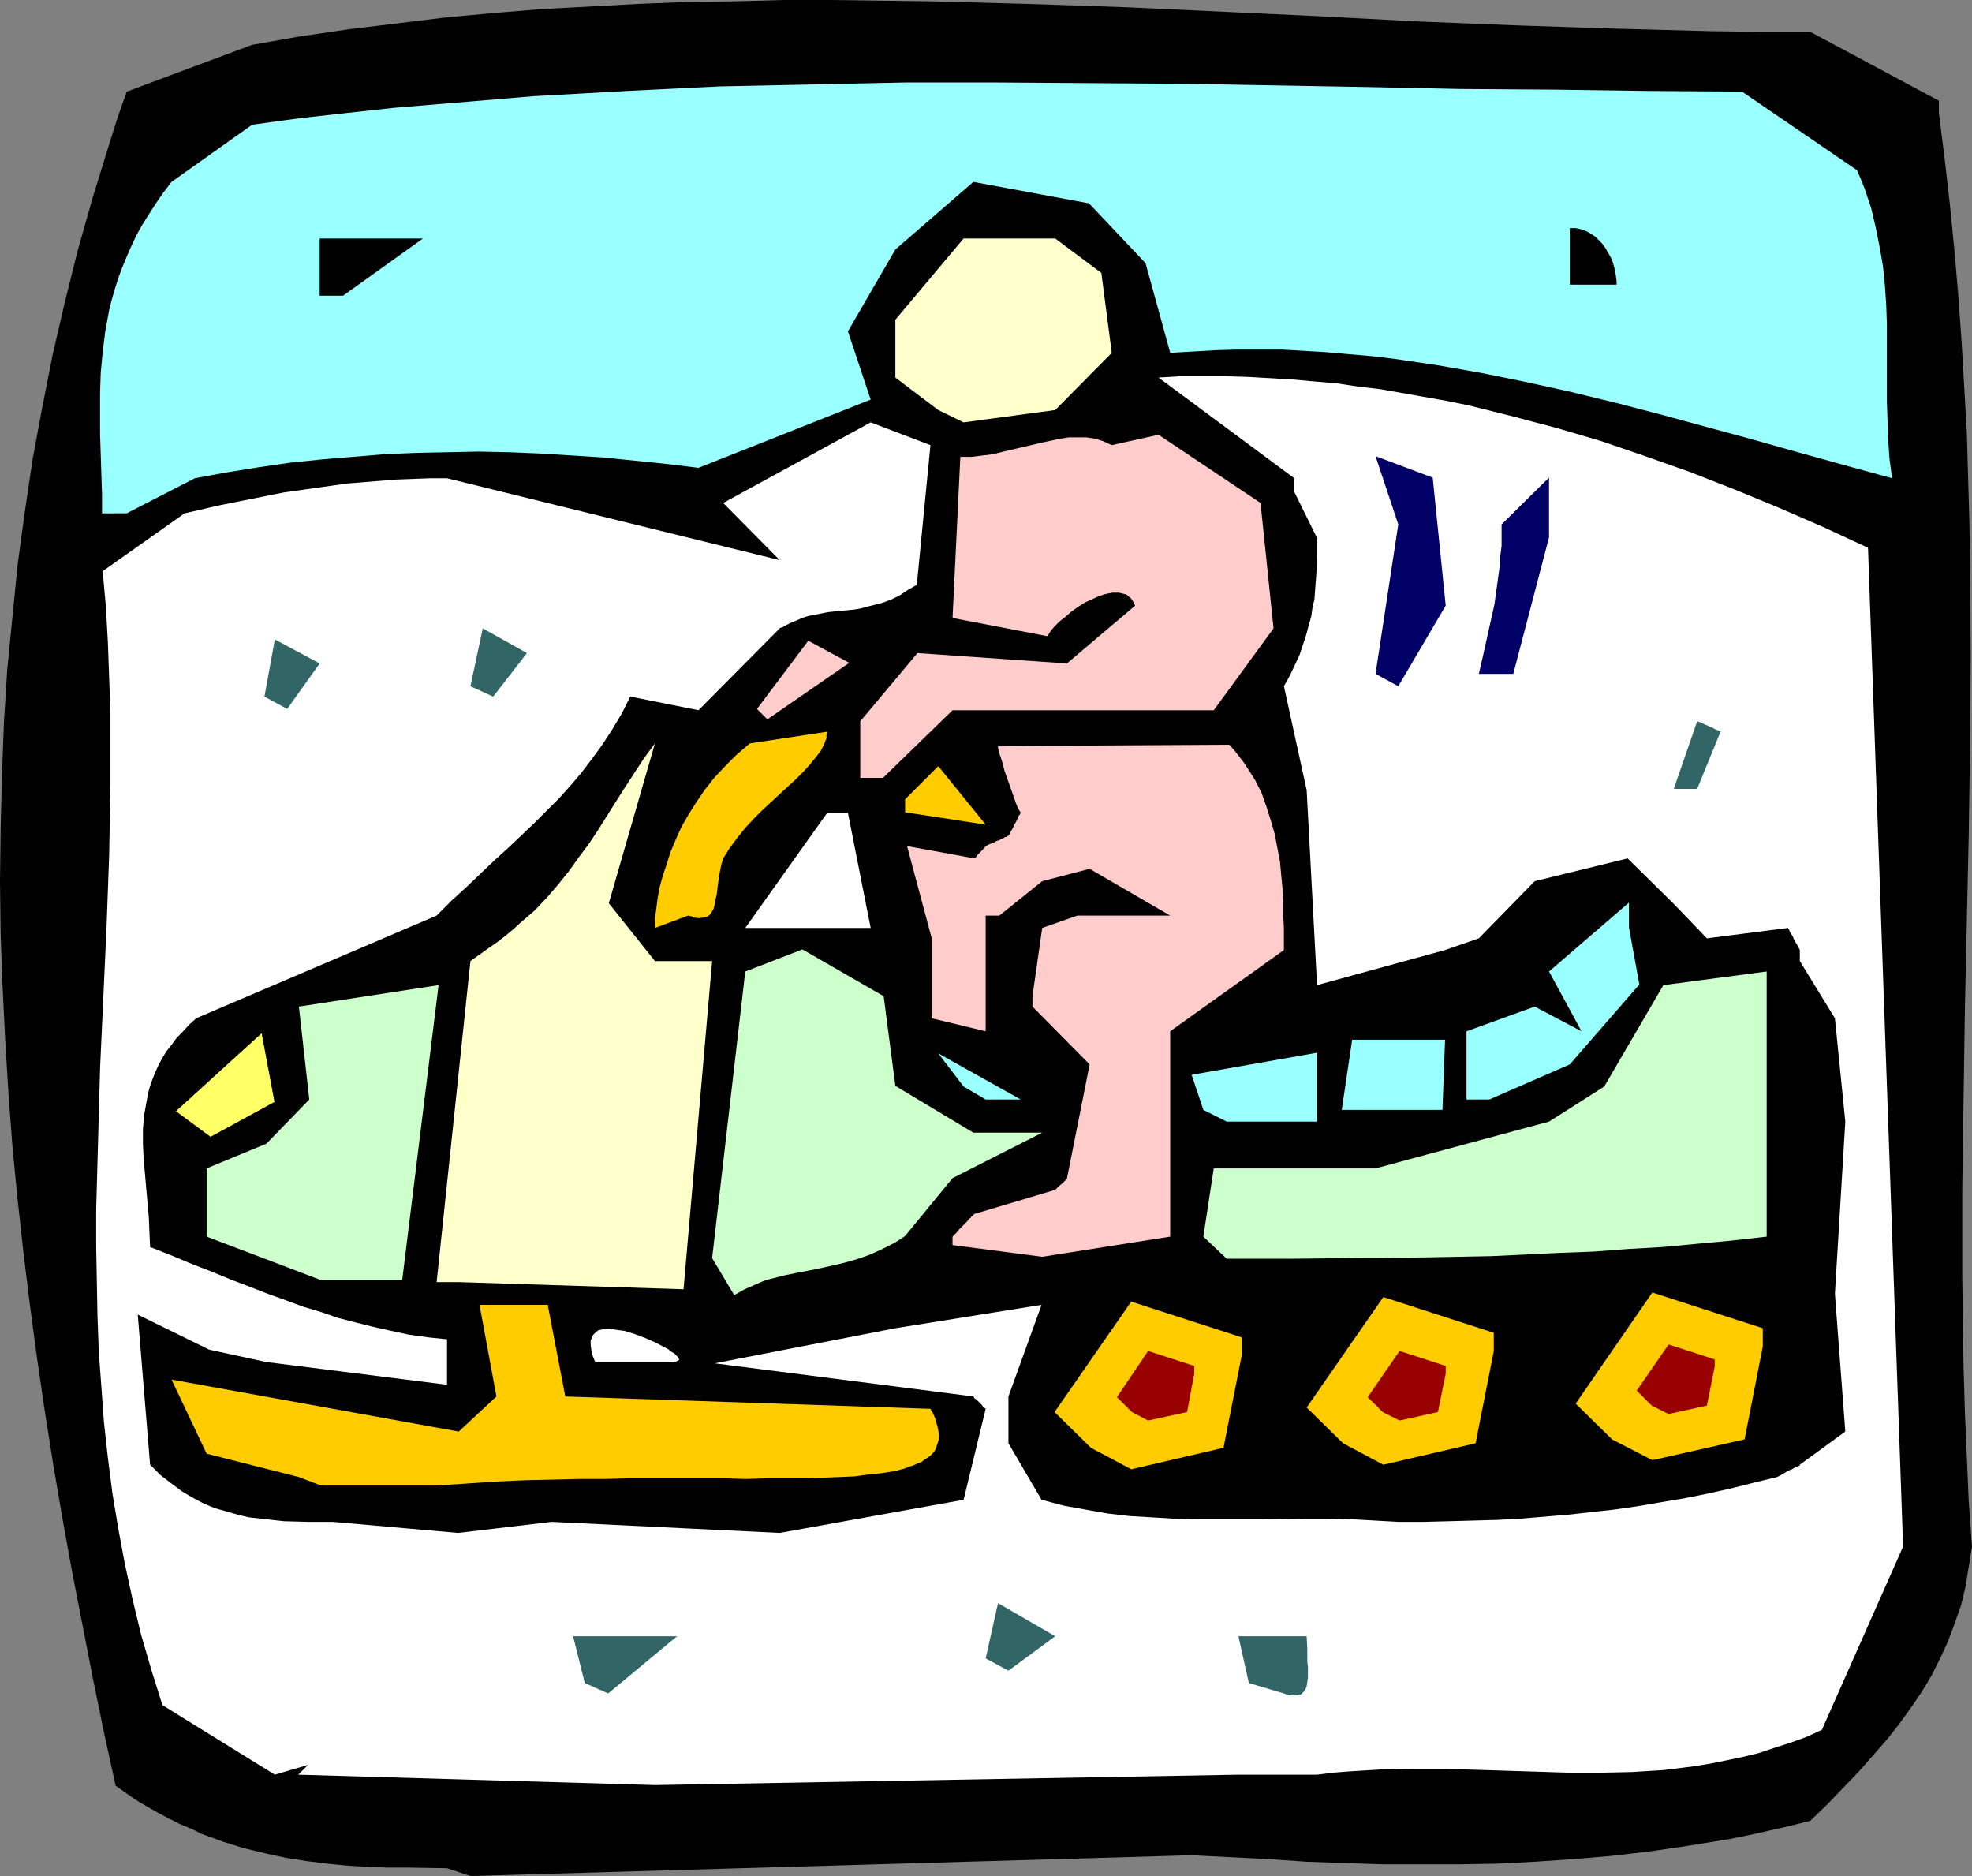 <?xml version="1.0" encoding="UTF-8" standalone="no"?>
<svg
   version="1.0"
   width="129.766mm"
   height="123.436mm"
   id="svg37"
   sodipodi:docname="Snowmobile 06.wmf"
   xmlns:inkscape="http://www.inkscape.org/namespaces/inkscape"
   xmlns:sodipodi="http://sodipodi.sourceforge.net/DTD/sodipodi-0.dtd"
   xmlns="http://www.w3.org/2000/svg"
   xmlns:svg="http://www.w3.org/2000/svg">
  <rect width="100%" height="100%" fill="#808080" stroke="none"/>
  <sodipodi:namedview
     id="namedview37"
     pagecolor="#ffffff"
     bordercolor="#000000"
     borderopacity="0.25"
     inkscape:showpageshadow="2"
     inkscape:pageopacity="0.0"
     inkscape:pagecheckerboard="0"
     inkscape:deskcolor="#d1d1d1"
     inkscape:document-units="mm" />
  <defs
     id="defs1">
    <pattern
       id="WMFhbasepattern"
       patternUnits="userSpaceOnUse"
       width="6"
       height="6"
       x="0"
       y="0" />
  </defs>
  <path
     style="fill:#000000;fill-opacity:1;fill-rule:evenodd;stroke:none"
     d="m 111.181,464.592 -9.696,-0.162 h -5.01 l -4.848,-0.162 -5.171,-0.323 -5.01,-0.485 -5.171,-0.646 -5.171,-0.808 -5.171,-1.131 -5.333,-1.293 -5.171,-1.616 -5.333,-1.939 -2.586,-1.293 -2.747,-1.131 -2.586,-1.293 -2.747,-1.454 -2.586,-1.454 -2.747,-1.616 -2.586,-1.778 -2.747,-1.939 L 25.856,430.818 23.109,417.406 20.523,404.155 17.938,390.904 15.514,377.491 13.251,364.24 11.15,350.989 9.211,337.738 7.434,324.487 5.818,311.398 4.363,298.147 3.07,284.896 2.101,271.807 1.293,258.556 0.646,245.466 0.162,232.377 0,219.288 0.162,206.037 0.485,192.947 0.97,179.858 1.778,166.768 3.07,153.679 4.363,140.59 6.141,127.5 8.08,114.411 10.504,101.322 13.09,88.232 16.16,74.981 19.392,62.053 23.109,48.964 27.149,35.875 29.25,29.249 31.512,22.785 62.701,11.15 74.659,9.049 86.779,7.272 98.737,5.818 110.696,4.363 122.816,3.232 134.774,2.262 146.894,1.616 158.853,0.97 170.973,0.485 183.093,0.323 195.051,0 h 12.12 l 11.958,0.162 12.12,0.162 24.078,0.646 24.24,0.808 24.24,1.131 24.24,1.131 24.402,1.293 24.402,0.97 24.402,0.808 24.402,0.646 12.282,0.162 h 12.282 l 31.997,17.129 v 3.07 l 1.454,11.473 1.293,11.312 1.131,11.473 0.97,11.312 0.808,11.312 0.646,11.15 0.646,11.312 0.323,11.15 0.323,11.15 0.162,11.15 0.162,22.3 -0.162,22.139 -0.323,21.977 -0.485,22.139 -0.485,21.977 -0.323,21.977 -0.323,22.139 v 22.139 l 0.162,11.15 0.162,10.989 0.323,11.15 0.485,11.15 0.485,11.312 0.808,11.15 -0.808,5.01 -0.808,5.01 -1.131,4.686 -1.616,4.525 -1.616,4.363 -1.939,4.202 -2.101,4.202 -2.424,4.04 -2.747,4.04 -2.909,4.04 -3.07,3.878 -3.394,3.878 -3.555,4.04 -3.878,4.04 -4.04,4.202 -4.202,4.04 -5.171,1.293 -5.01,1.131 -5.01,1.131 -4.848,0.97 -9.858,1.616 -9.858,1.454 -9.696,1.131 -9.534,0.808 -9.534,0.646 -9.534,0.485 -9.373,0.162 h -9.373 -9.534 l -9.373,-0.323 -9.534,-0.323 -9.373,-0.646 -19.23,-0.97 -179.376,5.171 z"
     id="path1" />
  <path
     style="fill:#ffffff;fill-opacity:1;fill-rule:evenodd;stroke:none"
     d="m 68.357,441.322 -27.957,-17.291 -2.747,-8.726 -2.586,-8.888 -2.101,-8.726 -1.939,-8.888 -1.616,-8.726 -1.454,-8.726 -1.131,-8.888 -0.97,-8.726 -0.646,-8.888 -0.646,-8.726 -0.323,-8.888 -0.162,-8.726 -0.162,-8.726 v -8.888 l 0.485,-17.614 0.485,-17.614 0.808,-17.614 0.808,-17.614 0.646,-17.776 0.323,-17.614 v -8.726 -8.888 l -0.323,-8.888 -0.323,-8.888 -0.485,-8.726 -0.808,-8.888 20.362,-14.382 8.403,-1.939 8.08,-1.616 8.08,-1.616 7.918,-1.131 8.08,-1.131 8.08,-0.646 4.04,-0.323 4.202,-0.162 4.202,-0.162 h 4.202 l 82.739,20.361 -14.059,-14.221 36.683,-20.038 14.867,5.656 -3.394,34.743 -2.262,1.293 -1.939,1.293 -1.939,0.97 -2.101,0.808 -1.778,0.485 -1.939,0.485 -1.778,0.485 -1.778,0.323 -1.616,0.162 -1.778,0.162 -3.232,0.323 -3.232,0.646 -1.616,0.323 -1.616,0.485 -0.97,0.485 -0.808,0.323 -0.808,0.323 -0.646,0.323 -0.97,0.485 -0.485,0.323 -0.485,0.162 h -0.162 l -0.162,0.162 -20.2,20.361 -16.968,-3.394 -2.101,4.202 -2.424,4.04 -2.424,3.717 -2.586,3.555 -2.586,3.394 -2.747,3.232 -2.909,3.232 -3.07,3.07 -3.07,3.07 -3.232,3.07 -3.232,3.07 -3.394,3.07 -3.394,3.232 -3.555,3.394 -3.717,3.394 -3.717,3.717 -59.792,25.532 -1.778,1.616 -1.616,1.778 -1.454,1.454 -1.293,1.778 -1.293,1.616 -0.97,1.616 -0.97,1.778 -0.808,1.778 -0.646,1.616 -0.646,1.778 -0.485,1.778 -0.323,1.778 -0.646,3.555 -0.323,3.555 v 3.717 l 0.162,3.555 0.646,7.433 0.646,7.272 0.162,3.717 0.162,3.717 5.333,2.101 5.01,2.101 5.01,1.939 4.686,1.939 4.686,1.778 4.525,1.778 4.525,1.616 4.363,1.616 4.363,1.293 4.202,1.454 4.363,1.131 4.525,1.131 4.363,0.97 4.525,0.97 4.686,0.646 4.686,0.485 v 11.312 l -44.925,-5.656 -14.221,-3.07 -17.776,-8.726 3.07,37.329 2.586,2.586 2.747,2.101 2.586,1.939 2.747,1.616 2.747,1.454 2.747,1.131 2.909,0.808 2.747,0.808 2.747,0.646 2.909,0.323 2.909,0.323 2.909,0.323 5.979,0.162 h 6.141 l 31.189,2.747 23.27,-2.747 56.722,2.747 45.733,-8.241 5.494,-22.624 -0.646,-0.485 -0.323,-0.485 -0.808,-0.808 -0.485,-0.485 -0.485,-0.323 -0.162,-0.162 v -0.162 l -0.162,-0.162 -64.317,-8.241 44.925,-8.726 36.36,-5.818 -8.242,22.785 v 11.635 l 8.242,14.059 5.494,1.454 5.333,0.97 5.494,0.97 5.494,0.646 5.494,0.323 5.333,0.323 5.494,0.162 h 5.494 11.15 l 11.15,-0.162 h 5.494 l 5.818,0.162 5.656,0.323 5.818,0.323 h 6.302 l 6.302,-0.162 5.979,-0.162 5.979,-0.162 5.979,-0.323 5.818,-0.485 5.818,-0.485 5.818,-0.646 5.818,-0.646 5.656,-0.808 5.656,-0.97 5.818,-0.97 5.656,-1.131 5.818,-1.293 5.818,-1.454 5.979,-1.454 0.97,-0.485 0.808,-0.485 0.808,-0.485 0.646,-0.323 0.485,-0.162 0.485,-0.323 0.485,-0.162 0.323,-0.162 0.323,-0.162 0.323,-0.162 v -0.162 l 11.312,-8.241 -2.586,-34.259 2.586,-42.823 -2.586,-25.694 -8.726,-14.221 v -2.747 l -0.485,-0.97 -0.485,-0.808 -0.485,-0.808 -0.162,-0.485 -0.323,-0.646 -0.323,-0.323 -0.323,-0.808 -0.162,-0.323 -0.162,-0.162 v -0.162 l -20.2,2.586 -8.403,-8.726 -11.312,-11.15 -23.109,5.656 -13.898,14.221 -8.403,2.909 -31.835,8.726 -2.586,-48.479 -5.656,-25.856 1.454,-2.586 1.293,-2.747 1.131,-2.424 0.808,-2.424 0.808,-2.424 0.646,-2.424 0.646,-2.262 0.323,-2.262 0.485,-2.101 0.162,-2.262 0.323,-4.202 0.162,-4.363 v -4.363 l -5.656,-11.473 v -3.394 l -33.774,-25.048 5.494,-0.323 h 5.656 5.656 l 5.494,0.162 5.494,0.323 5.494,0.323 5.494,0.485 5.656,0.485 5.333,0.808 5.494,0.646 5.494,0.97 5.494,0.97 5.494,0.97 5.494,1.131 10.989,2.747 10.989,2.909 10.989,3.232 10.827,3.717 10.989,3.878 11.15,4.363 10.989,4.525 11.15,4.848 11.15,5.171 8.726,248.375 -20.2,45.57 -3.878,1.778 -4.04,1.454 -4.04,1.293 -3.878,1.293 -4.04,0.97 -3.878,0.808 -4.04,0.808 -3.878,0.646 -3.878,0.485 -3.878,0.485 -7.918,0.485 -7.757,0.162 h -7.757 l -15.514,-0.485 -15.675,-0.485 H 351.318 l -7.918,0.162 -7.918,0.485 -4.04,0.323 -3.878,0.485 h -19.554 l -145.117,2.586 -88.718,-2.586 2.424,-2.424 z"
     id="path2" />
  <path
     style="fill:#326666;fill-opacity:1;fill-rule:evenodd;stroke:none"
     d="m 145.44,418.537 -2.909,-11.635 h 25.856 l -17.13,14.221 z"
     id="path3" />
  <path
     style="fill:#326666;fill-opacity:1;fill-rule:evenodd;stroke:none"
     d="m 310.595,418.537 -2.586,-11.635 h 16.968 l 0.162,3.232 v 3.07 l 0.162,1.293 v 2.747 l -0.162,0.97 -0.162,1.131 -0.323,0.808 -0.485,0.646 -0.485,0.485 -0.808,0.323 h -0.97 -1.293 l -1.293,-0.485 z"
     id="path4" />
  <path
     style="fill:#326666;fill-opacity:1;fill-rule:evenodd;stroke:none"
     d="m 245.147,412.396 3.07,-13.736 14.221,8.241 -11.635,8.565 z"
     id="path5" />
  <path
     style="fill:#ffcc00;fill-opacity:1;fill-rule:evenodd;stroke:none"
     d="m 74.336,367.311 -22.947,-5.818 -8.726,-18.422 71.427,12.928 9.373,-8.726 -4.202,-22.785 h 16.968 l 4.363,22.785 90.819,3.07 0.646,1.131 0.485,1.131 0.323,1.131 0.323,1.131 0.162,0.808 0.162,0.97 v 0.97 l -0.162,0.808 -0.485,1.454 -0.323,0.808 -0.485,0.646 -0.646,0.646 -0.646,0.485 -0.808,0.485 -0.808,0.646 -0.97,0.323 -0.97,0.485 -1.131,0.323 -1.131,0.485 -1.293,0.323 -1.293,0.323 -3.07,0.485 -3.232,0.323 -3.555,0.485 -3.717,0.162 -4.202,0.162 -4.363,0.162 h -4.686 -4.848 l -5.171,0.162 -5.333,-0.162 h -23.594 l -6.302,0.162 h -6.626 l -6.626,0.162 -6.949,0.162 -6.949,0.323 -7.11,0.485 -7.434,0.485 H 79.83 Z"
     id="path6" />
  <path
     style="fill:#ffcc00;fill-opacity:1;fill-rule:evenodd;stroke:none"
     d="m 271.326,360.039 -9.05,-8.888 19.069,-27.472 27.472,8.888 v 4.525 l -4.525,22.947 -22.947,5.333 z"
     id="path7" />
  <path
     style="fill:#ffcc00;fill-opacity:1;fill-rule:evenodd;stroke:none"
     d="m 334.027,358.908 -9.05,-8.888 19.069,-27.472 27.472,8.888 v 4.525 l -4.525,22.947 -22.947,5.333 z"
     id="path8" />
  <path
     style="fill:#990000;fill-opacity:1;fill-rule:evenodd;stroke:none"
     d="m 343.884,351.151 -3.717,-3.717 7.918,-11.473 11.474,3.717 v 1.939 l -1.939,9.534 -9.534,2.101 z"
     id="path9" />
  <path
     style="fill:#990000;fill-opacity:1;fill-rule:evenodd;stroke:none"
     d="m 281.507,351.151 -3.717,-3.717 7.757,-11.473 11.474,3.717 v 1.939 l -1.778,9.534 -9.696,2.101 z"
     id="path10" />
  <path
     style="fill:#ffcc00;fill-opacity:1;fill-rule:evenodd;stroke:none"
     d="m 400.929,357.938 -9.05,-8.888 19.069,-27.633 27.472,8.888 v 4.525 l -4.525,23.108 -22.947,5.171 z"
     id="path11" />
  <path
     style="fill:#ffffff;fill-opacity:1;fill-rule:evenodd;stroke:none"
     d="m 148.025,338.708 -0.646,-1.616 -0.323,-1.454 -0.162,-1.293 v -0.97 l 0.323,-0.808 0.323,-0.646 0.646,-0.646 0.646,-0.485 0.808,-0.162 0.97,-0.162 h 1.131 l 1.131,0.162 1.131,0.162 1.293,0.162 2.586,0.808 2.586,0.97 2.586,1.131 2.101,1.131 0.97,0.485 0.808,0.646 0.808,0.485 0.485,0.485 0.323,0.323 0.323,0.485 v 0.323 l -0.323,0.162 -0.323,0.162 -0.646,0.162 z"
     id="path12" />
  <path
     style="fill:#ccffcc;fill-opacity:1;fill-rule:evenodd;stroke:none"
     d="m 74.336,316.246 -22.947,-8.726 v -16.968 l 14.867,-6.141 10.666,-10.989 -2.586,-23.108 34.744,-5.333 -9.05,73.365 H 79.83 Z"
     id="path13" />
  <path
     style="fill:#ffffcc;fill-opacity:1;fill-rule:evenodd;stroke:none"
     d="m 108.595,318.832 8.403,-79.829 2.262,-1.616 2.262,-1.616 2.101,-1.454 2.101,-1.616 1.939,-1.616 1.778,-1.616 3.555,-3.07 3.07,-3.232 2.909,-3.394 2.586,-3.232 2.424,-3.394 2.424,-3.232 2.262,-3.394 4.363,-6.949 2.262,-3.555 2.424,-3.717 2.424,-3.717 2.747,-3.717 -11.474,39.753 11.474,14.382 h 14.221 l -7.11,81.607 -55.914,-1.778 z"
     id="path14" />
  <path
     style="fill:#ccffcc;fill-opacity:1;fill-rule:evenodd;stroke:none"
     d="m 177.113,312.852 8.242,-71.264 14.221,-5.494 20.2,11.635 2.909,22.3 19.392,11.635 h 17.13 l -22.301,11.312 -11.797,14.382 -1.454,0.97 -1.616,0.97 -2.909,1.454 -2.909,1.293 -2.747,0.97 -2.747,0.808 -2.586,0.646 -5.171,1.131 -5.01,0.97 -2.424,0.485 -2.586,0.646 -2.586,0.646 -2.586,1.131 -2.586,1.131 -2.586,1.454 z"
     id="path15" />
  <path
     style="fill:#ffcccc;fill-opacity:1;fill-rule:evenodd;stroke:none"
     d="m 236.905,307.52 0.97,-0.97 0.808,-0.97 0.646,-0.646 0.646,-0.646 0.646,-0.646 0.323,-0.485 0.485,-0.323 0.162,-0.323 0.485,-0.323 0.162,-0.323 h 0.162 l 20.038,-5.979 0.97,-0.97 0.808,-0.646 0.485,-0.485 0.323,-0.323 0.162,-0.162 0.162,-0.162 v 0 l 5.656,-28.441 -14.221,-14.382 v -2.586 l 2.424,-16.968 8.726,-3.07 h 23.109 l -20.038,-11.635 -11.797,3.07 -10.666,8.565 h -3.394 v 28.764 l -13.413,-3.232 v -19.876 l -6.141,-22.947 16.806,3.07 0.485,-0.485 0.323,-0.485 0.808,-0.808 0.485,-0.485 0.162,-0.323 0.323,-0.162 v -0.162 l 0.162,-0.162 0.97,-0.485 0.97,-0.323 0.808,-0.485 0.646,-0.162 0.485,-0.323 0.485,-0.162 0.485,-0.323 h 0.323 l 0.323,-0.323 h 0.323 v -0.162 l 0.485,-0.97 0.485,-0.808 0.323,-0.808 0.323,-0.485 0.323,-0.646 0.162,-0.323 0.323,-0.808 0.323,-0.323 v -0.162 l 0.162,-0.162 -0.646,-1.131 -0.485,-1.131 -0.97,-2.747 -0.97,-2.747 -0.97,-2.747 -0.323,-1.293 -0.323,-1.131 -0.323,-0.97 -0.323,-0.97 -0.162,-0.808 -0.162,-0.485 v -0.485 h -0.162 l 57.691,-0.323 1.293,1.454 1.131,1.454 1.131,1.454 0.97,1.454 1.939,3.07 1.616,3.232 1.131,3.232 1.131,3.555 0.97,3.394 0.646,3.394 0.646,3.394 0.323,3.555 0.323,3.232 0.162,3.232 v 3.232 l 0.162,3.232 v 5.494 l -28.28,20.2 v 51.065 l -31.835,5.01 -22.301,-2.909 z"
     id="path16" />
  <path
     style="fill:#ccffcc;fill-opacity:1;fill-rule:evenodd;stroke:none"
     d="m 299.283,307.52 2.586,-16.968 h 40.238 l 43.147,-11.635 13.736,-8.726 14.706,-25.209 25.694,-3.394 v 65.932 l -8.565,0.97 -8.726,0.808 -8.565,0.808 -8.565,0.485 -8.565,0.646 -8.565,0.323 -16.806,0.808 -16.806,0.323 -16.645,0.162 -16.322,0.162 h -16.16 z"
     id="path17" />
  <path
     style="fill:#99ffff;fill-opacity:1;fill-rule:evenodd;stroke:none"
     d="m 299.283,276.008 -2.909,-8.726 31.189,-5.494 v 17.129 h -22.462 z"
     id="path18" />
  <path
     style="fill:#99ffff;fill-opacity:1;fill-rule:evenodd;stroke:none"
     d="m 333.704,276.008 2.586,-17.453 h 23.109 l -0.646,17.453 h -19.554 z"
     id="path19" />
  <path
     style="fill:#99ffff;fill-opacity:1;fill-rule:evenodd;stroke:none"
     d="m 239.653,270.191 -6.302,-8.241 20.523,11.473 h -8.726 z"
     id="path20" />
  <path
     style="fill:#99ffff;fill-opacity:1;fill-rule:evenodd;stroke:none"
     d="m 364.731,273.423 v -16.968 l 16.968,-6.141 11.635,6.141 -8.08,-14.867 19.877,-17.129 v 6.141 l 2.586,14.221 -17.291,19.876 -20.038,8.726 z"
     id="path21" />
  <path
     style="fill:#ffffff;fill-opacity:1;fill-rule:evenodd;stroke:none"
     d="m 213.958,230.761 h -28.603 l 20.362,-28.603 h 5.171 l 5.656,28.603 z"
     id="path22" />
  <path
     style="fill:#ffcc00;fill-opacity:1;fill-rule:evenodd;stroke:none"
     d="m 162.893,230.761 v -2.262 l 0.323,-2.424 0.323,-2.586 0.485,-2.747 0.808,-2.909 0.97,-2.909 0.97,-3.07 1.293,-3.07 1.454,-3.232 1.778,-3.07 1.939,-3.07 2.101,-3.07 2.424,-3.07 2.747,-2.909 2.747,-2.747 3.232,-2.747 19.23,-2.909 -0.162,0.808 v 0.808 l -0.646,1.616 -0.808,1.616 -1.293,1.616 -1.454,1.778 -1.616,1.778 -1.778,1.778 -1.939,1.778 -2.101,1.939 -4.363,4.04 -2.101,2.101 -2.101,2.262 -1.939,2.424 -1.939,2.586 -1.616,2.586 -0.485,1.616 -0.323,1.616 -0.485,3.07 -0.323,2.747 -0.323,1.293 -0.162,1.131 -0.323,1.131 -0.485,0.808 -0.485,0.646 -0.646,0.485 -0.97,0.162 -0.97,0.162 -1.293,-0.162 -0.646,-0.323 -0.808,-0.162 z"
     id="path23" />
  <path
     style="fill:#ffcc00;fill-opacity:1;fill-rule:evenodd;stroke:none"
     d="m 225.109,198.765 8.242,-8.241 11.797,14.544 -20.038,-3.07 z"
     id="path24" />
  <path
     style="fill:#326666;fill-opacity:1;fill-rule:evenodd;stroke:none"
     d="m 416.281,196.179 5.818,-16.806 0.97,0.323 0.97,0.485 0.808,0.323 0.646,0.323 0.485,0.162 0.485,0.323 0.485,0.162 0.323,0.162 0.323,0.162 h 0.323 v 0.162 l -5.818,14.221 z"
     id="path25" />
  <path
     style="fill:#ffcccc;fill-opacity:1;fill-rule:evenodd;stroke:none"
     d="m 213.958,193.432 v -14.059 l 14.221,-16.968 37.168,2.586 16.968,-14.382 -0.323,-0.646 -0.323,-0.646 -0.485,-0.646 -0.485,-0.323 -0.485,-0.485 -0.646,-0.162 -0.646,-0.162 -0.646,-0.162 h -1.616 l -1.616,0.323 -1.616,0.485 -1.778,0.808 -1.778,0.808 -1.778,1.131 -1.616,1.131 -1.454,1.293 -1.454,1.131 -1.293,1.293 -0.97,1.131 -0.808,1.293 -23.594,-4.525 1.939,-40.076 h 2.747 l 2.747,-0.323 2.586,-0.323 2.586,-0.646 4.848,-1.131 4.848,-1.131 2.262,-0.485 2.262,-0.485 2.101,-0.323 h 2.262 2.101 l 2.101,0.323 2.101,0.646 2.101,0.97 11.635,-2.586 25.371,16.968 3.232,31.188 -14.867,20.361 h -2.586 -62.378 L 219.614,193.432 Z"
     id="path26" />
  <path
     style="fill:#ffcccc;fill-opacity:1;fill-rule:evenodd;stroke:none"
     d="m 188.264,176.303 12.766,-16.968 10.181,5.494 -20.362,14.059 z"
     id="path27" />
  <path
     style="fill:#326666;fill-opacity:1;fill-rule:evenodd;stroke:none"
     d="m 65.771,173.232 2.586,-14.221 11.15,5.979 -8.08,11.312 z"
     id="path28" />
  <path
     style="fill:#326666;fill-opacity:1;fill-rule:evenodd;stroke:none"
     d="m 116.998,170.647 3.07,-14.382 10.989,6.141 -8.403,10.827 z"
     id="path29" />
  <path
     style="fill:#000066;fill-opacity:1;fill-rule:evenodd;stroke:none"
     d="m 342.107,167.576 5.656,-37.167 -5.656,-16.968 14.221,5.333 3.232,31.835 -11.797,20.038 z"
     id="path30" />
  <path
     style="fill:#000066;fill-opacity:1;fill-rule:evenodd;stroke:none"
     d="m 367.801,167.576 0.97,-4.202 0.97,-4.363 0.97,-4.363 0.97,-4.363 0.646,-4.686 0.646,-4.686 0.162,-2.586 0.323,-2.586 v -2.586 -2.747 l 11.797,-11.635 v 14.867 l -8.888,33.935 h -2.909 z"
     id="path31" />
  <path
     style="fill:#99ffff;fill-opacity:1;fill-rule:evenodd;stroke:none"
     d="m 25.371,127.662 v -4.848 l -0.162,-4.848 -0.323,-10.019 v -5.01 -5.171 l 0.162,-5.01 0.485,-5.171 0.646,-5.171 0.97,-5.333 0.646,-2.586 0.808,-2.747 0.808,-2.586 0.97,-2.586 1.131,-2.747 1.131,-2.586 1.293,-2.747 1.454,-2.586 1.616,-2.586 1.778,-2.747 1.778,-2.586 2.101,-2.747 20.038,-14.221 11.797,-1.616 11.635,-1.293 11.797,-1.293 11.635,-0.97 11.635,-0.97 11.635,-0.97 11.635,-0.646 11.474,-0.646 23.109,-1.131 22.947,-0.485 23.109,-0.485 h 22.947 l 23.109,0.162 22.947,0.162 46.056,0.808 23.109,0.485 23.27,0.162 23.27,0.323 23.432,0.162 28.603,19.553 0.97,2.262 0.97,2.424 1.616,4.848 1.131,4.848 0.97,4.848 0.808,4.686 0.485,4.848 0.323,4.848 0.162,4.686 v 9.696 9.534 l 0.162,4.848 0.162,4.686 0.323,4.686 0.646,4.848 -11.797,-3.232 -11.635,-3.232 -11.474,-3.232 -11.312,-3.07 -11.312,-3.07 -11.15,-2.909 -11.312,-2.747 -10.989,-2.424 -11.15,-2.262 -10.989,-1.939 -10.989,-1.616 -5.494,-0.646 -5.656,-0.485 -5.494,-0.485 -5.494,-0.323 -5.494,-0.323 h -5.494 -5.656 l -5.494,0.162 -5.494,0.323 -5.656,0.323 -6.141,-22.3 -14.059,-14.867 -28.765,-5.333 -19.392,16.806 -11.797,20.361 5.656,16.968 -42.824,16.968 -7.918,-0.97 -7.918,-0.808 -7.918,-0.808 -7.757,-0.485 -7.757,-0.485 -7.757,-0.323 -7.757,-0.162 -7.757,0.162 -7.757,0.162 -7.757,0.323 -7.757,0.646 -7.757,0.646 -7.918,0.808 -7.757,1.131 -8.08,1.293 -7.918,1.454 -16.968,8.726 z"
     id="path32" />
  <path
     style="fill:#ffffcc;fill-opacity:1;fill-rule:evenodd;stroke:none"
     d="M 233.35,101.968 222.685,93.888 V 79.506 l 16.968,-20.2 h 22.786 l 11.474,8.565 2.586,19.876 -14.059,14.221 -22.786,3.07 z"
     id="path33" />
  <path
     style="fill:#000000;fill-opacity:1;fill-rule:evenodd;stroke:none"
     d="M 79.507,73.527 V 59.306 h 25.694 L 85.325,73.527 Z"
     id="path34" />
  <path
     style="fill:#000000;fill-opacity:1;fill-rule:evenodd;stroke:none"
     d="M 390.425,70.78 V 56.721 h 1.454 l 1.454,0.323 1.293,0.485 1.131,0.646 0.97,0.646 0.97,0.97 0.808,0.808 0.808,1.131 0.646,1.131 0.646,1.131 0.485,1.131 0.323,1.131 0.323,1.293 0.162,1.131 0.162,1.131 v 0.97 z"
     id="path35" />
  <path
     style="fill:#ffff66;fill-opacity:1;fill-rule:evenodd;stroke:#000000;stroke-width:0.162px;stroke-linecap:round;stroke-linejoin:round;stroke-miterlimit:4;stroke-dasharray:none;stroke-opacity:1"
     d="m 65.125,256.778 3.232,17.291 -15.998,8.726 -8.726,-6.464 z"
     id="path36" />
  <path
     style="fill:#990000;fill-opacity:1;fill-rule:evenodd;stroke:none"
     d="m 410.787,349.535 -3.717,-3.717 7.918,-11.473 11.474,3.717 v 1.778 l -1.939,9.696 -9.534,2.101 z"
     id="path37" />
</svg>
